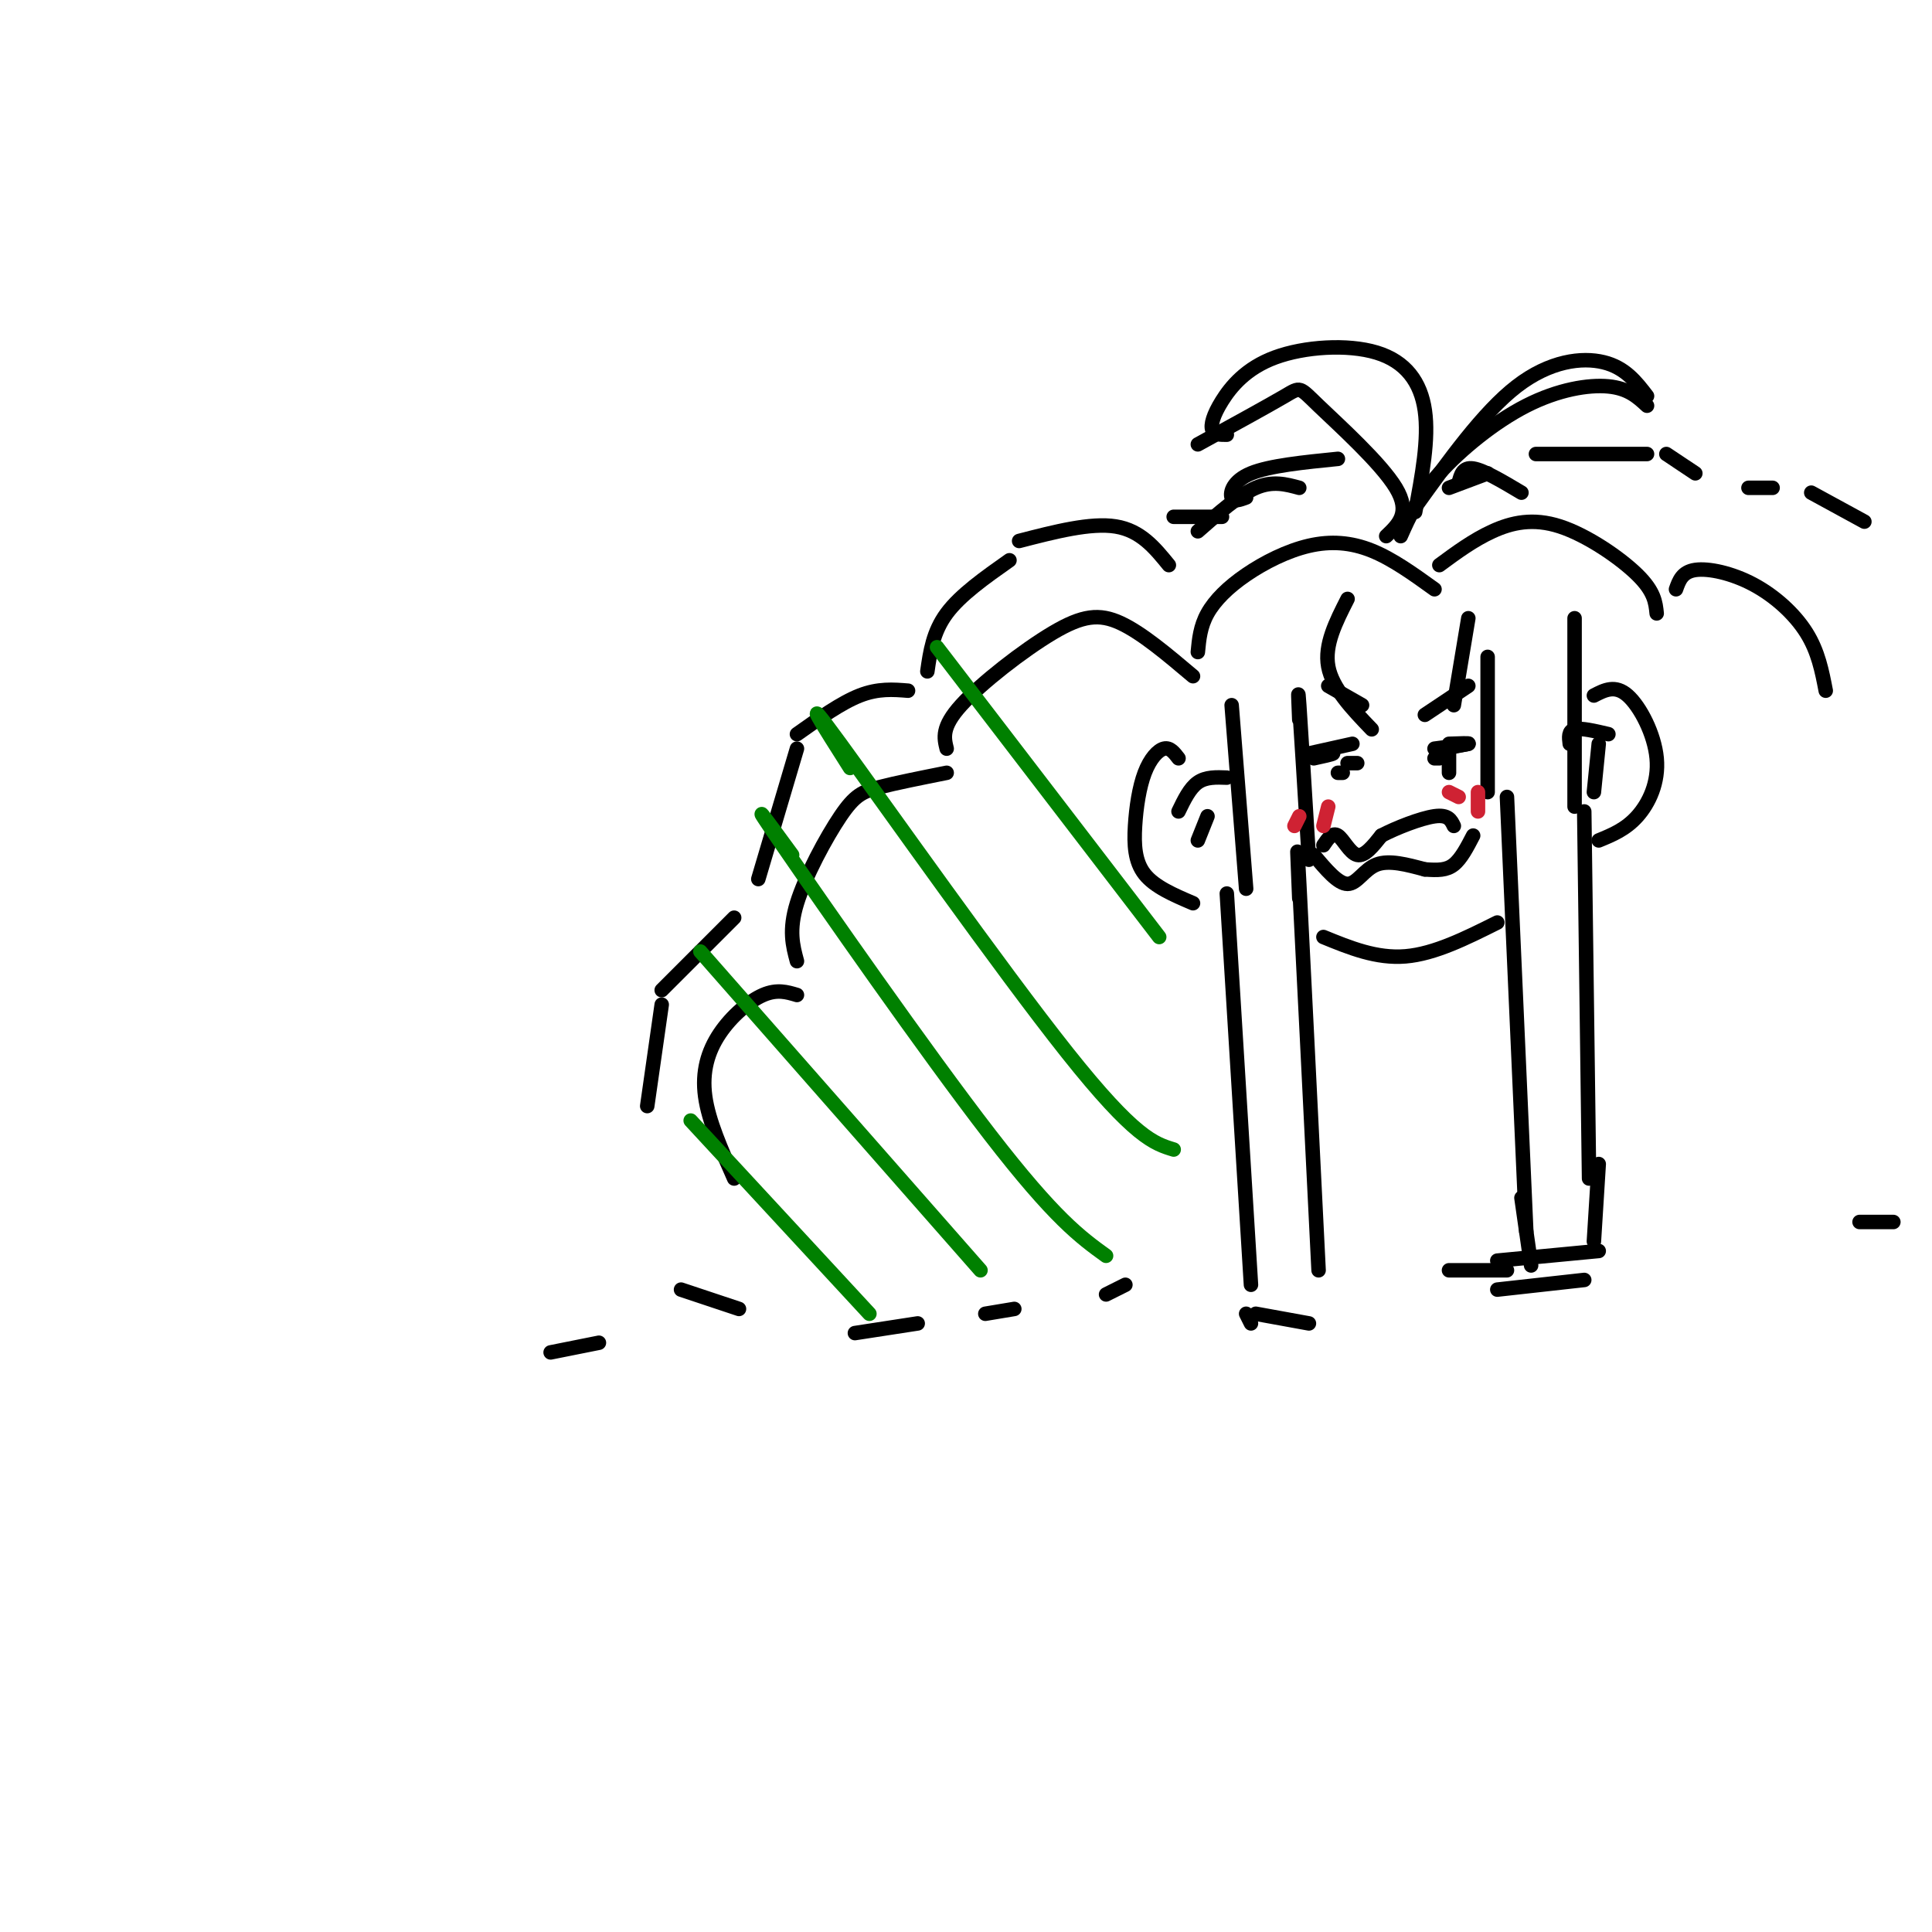 <svg viewBox='0 0 400 400' version='1.1' xmlns='http://www.w3.org/2000/svg' xmlns:xlink='http://www.w3.org/1999/xlink'><g fill='none' stroke='rgb(0,0,0)' stroke-width='3' stroke-linecap='round' stroke-linejoin='round'><path d='M152,244c-2.649,-5.952 -5.298,-11.905 -6,-17c-0.702,-5.095 0.542,-9.333 3,-13c2.458,-3.667 6.131,-6.762 9,-8c2.869,-1.238 4.935,-0.619 7,0'/><path d='M165,199c-0.863,-3.196 -1.726,-6.393 0,-12c1.726,-5.607 6.042,-13.625 9,-18c2.958,-4.375 4.560,-5.107 8,-6c3.440,-0.893 8.720,-1.946 14,-3'/><path d='M196,155c-0.554,-2.232 -1.107,-4.464 3,-9c4.107,-4.536 12.875,-11.375 19,-15c6.125,-3.625 9.607,-4.036 14,-2c4.393,2.036 9.696,6.518 15,11'/><path d='M248,135c0.250,-2.652 0.501,-5.305 2,-8c1.499,-2.695 4.247,-5.434 8,-8c3.753,-2.566 8.510,-4.960 13,-6c4.490,-1.040 8.711,-0.726 13,1c4.289,1.726 8.644,4.863 13,8'/><path d='M298,117c3.518,-2.595 7.036,-5.190 11,-7c3.964,-1.810 8.375,-2.833 14,-1c5.625,1.833 12.464,6.524 16,10c3.536,3.476 3.768,5.738 4,8'/><path d='M347,122c0.637,-1.804 1.274,-3.607 4,-4c2.726,-0.393 7.542,0.625 12,3c4.458,2.375 8.560,6.107 11,10c2.440,3.893 3.220,7.946 4,12'/><path d='M254,185c0.000,0.000 5.000,81.000 5,81'/><path d='M269,186c-0.333,-7.917 -0.667,-15.833 0,-3c0.667,12.833 2.333,46.417 4,80'/><path d='M274,194c5.500,2.250 11.000,4.500 17,4c6.000,-0.500 12.500,-3.750 19,-7'/><path d='M312,165c0.000,0.000 4.000,90.000 4,90'/><path d='M328,168c0.000,0.000 1.000,76.000 1,76'/><path d='M244,157c-0.876,-1.148 -1.751,-2.297 -3,-2c-1.249,0.297 -2.871,2.038 -4,5c-1.129,2.962 -1.766,7.144 -2,11c-0.234,3.856 -0.067,7.388 2,10c2.067,2.612 6.033,4.306 10,6'/><path d='M330,144c2.208,-1.143 4.417,-2.286 7,0c2.583,2.286 5.542,8.000 6,13c0.458,5.000 -1.583,9.286 -4,12c-2.417,2.714 -5.208,3.857 -8,5'/><path d='M269,149c-0.167,-3.917 -0.333,-7.833 0,-3c0.333,4.833 1.167,18.417 2,32'/><path d='M308,136c0.000,0.000 0.000,28.000 0,28'/><path d='M255,146c0.000,0.000 3.000,38.000 3,38'/><path d='M326,128c0.000,0.000 0.000,39.000 0,39'/><path d='M279,124c-2.417,4.750 -4.833,9.500 -4,14c0.833,4.500 4.917,8.750 9,13'/><path d='M304,128c0.000,0.000 -3.000,18.000 -3,18'/><path d='M273,156c1.583,-0.083 3.167,-0.167 3,0c-0.167,0.167 -2.083,0.583 -4,1'/><path d='M299,155c0.000,0.000 5.000,-1.000 5,-1'/><path d='M274,175c0.933,-1.378 1.867,-2.756 3,-2c1.133,0.756 2.467,3.644 4,4c1.533,0.356 3.267,-1.822 5,-4'/><path d='M286,173c3.044,-1.600 8.156,-3.600 11,-4c2.844,-0.400 3.422,0.800 4,2'/><path d='M272,177c2.511,3.000 5.022,6.000 7,6c1.978,0.000 3.422,-3.000 6,-4c2.578,-1.000 6.289,0.000 10,1'/><path d='M295,180c2.711,0.200 4.489,0.200 6,-1c1.511,-1.200 2.756,-3.600 4,-6'/><path d='M275,142c0.000,0.000 7.000,4.000 7,4'/><path d='M295,148c0.000,0.000 9.000,-6.000 9,-6'/><path d='M271,156c0.000,0.000 9.000,-2.000 9,-2'/><path d='M277,160c0.000,0.000 1.000,0.000 1,0'/><path d='M297,157c0.000,0.000 1.000,0.000 1,0'/><path d='M297,155c3.250,-0.417 6.500,-0.833 7,-1c0.500,-0.167 -1.750,-0.083 -4,0'/><path d='M300,156c0.000,1.917 0.000,3.833 0,4c0.000,0.167 0.000,-1.417 0,-3'/><path d='M279,158c0.000,0.000 2.000,0.000 2,0'/><path d='M287,111c2.554,-2.423 5.107,-4.845 2,-10c-3.107,-5.155 -11.875,-13.042 -16,-17c-4.125,-3.958 -3.607,-3.988 -7,-2c-3.393,1.988 -10.696,5.994 -18,10'/><path d='M254,90c-1.309,0.009 -2.618,0.017 -3,-1c-0.382,-1.017 0.163,-3.060 2,-6c1.837,-2.940 4.967,-6.778 11,-9c6.033,-2.222 14.971,-2.829 21,-1c6.029,1.829 9.151,6.094 10,12c0.849,5.906 -0.576,13.453 -2,21'/><path d='M293,105c7.067,-9.844 14.133,-19.689 21,-25c6.867,-5.311 13.533,-6.089 18,-5c4.467,1.089 6.733,4.044 9,7'/><path d='M341,84c-1.946,-1.804 -3.893,-3.607 -8,-4c-4.107,-0.393 -10.375,0.625 -17,4c-6.625,3.375 -13.607,9.107 -18,14c-4.393,4.893 -6.196,8.946 -8,13'/><path d='M242,117c-2.917,-3.583 -5.833,-7.167 -11,-8c-5.167,-0.833 -12.583,1.083 -20,3'/><path d='M209,116c-5.083,3.583 -10.167,7.167 -13,11c-2.833,3.833 -3.417,7.917 -4,12'/><path d='M188,143c-3.083,-0.250 -6.167,-0.500 -10,1c-3.833,1.500 -8.417,4.750 -13,8'/><path d='M165,155c0.000,0.000 -8.000,27.000 -8,27'/><path d='M152,190c0.000,0.000 -15.000,15.000 -15,15'/><path d='M137,208c0.000,0.000 -3.000,21.000 -3,21'/><path d='M243,107c0.000,0.000 10.000,0.000 10,0'/><path d='M258,103c-1.311,0.489 -2.622,0.978 -3,0c-0.378,-0.978 0.178,-3.422 4,-5c3.822,-1.578 10.911,-2.289 18,-3'/><path d='M300,101c0.000,0.000 8.000,-3.000 8,-3'/><path d='M318,94c0.000,0.000 23.000,0.000 23,0'/><path d='M345,94c0.000,0.000 6.000,4.000 6,4'/><path d='M362,101c0.000,0.000 5.000,0.000 5,0'/><path d='M375,102c0.000,0.000 11.000,6.000 11,6'/><path d='M315,248c0.000,0.000 2.000,14.000 2,14'/><path d='M331,241c0.000,0.000 -1.000,16.000 -1,16'/><path d='M141,267c0.000,0.000 12.000,4.000 12,4'/><path d='M204,272c0.000,0.000 6.000,-1.000 6,-1'/><path d='M260,272c0.000,0.000 11.000,2.000 11,2'/><path d='M310,267c0.000,0.000 18.000,-2.000 18,-2'/><path d='M114,280c0.000,0.000 10.000,-2.000 10,-2'/><path d='M177,276c0.000,0.000 13.000,-2.000 13,-2'/><path d='M258,272c0.000,0.000 1.000,2.000 1,2'/><path d='M385,253c0.000,0.000 7.000,0.000 7,0'/><path d='M310,261c0.000,0.000 21.000,-2.000 21,-2'/><path d='M300,263c0.000,0.000 12.000,0.000 12,0'/><path d='M229,268c0.000,0.000 4.000,-2.000 4,-2'/></g>
<g fill='none' stroke='rgb(207,34,51)' stroke-width='3' stroke-linecap='round' stroke-linejoin='round'><path d='M269,169c0.000,0.000 -1.000,2.000 -1,2'/><path d='M275,167c0.000,0.000 -1.000,4.000 -1,4'/><path d='M300,164c0.000,0.000 2.000,1.000 2,1'/><path d='M306,164c0.000,0.000 0.000,4.000 0,4'/></g>
<g fill='none' stroke='rgb(0,0,0)' stroke-width='3' stroke-linecap='round' stroke-linejoin='round'><path d='M248,110c4.250,-3.750 8.500,-7.500 12,-9c3.500,-1.500 6.250,-0.750 9,0'/><path d='M302,100c0.417,-1.667 0.833,-3.333 3,-3c2.167,0.333 6.083,2.667 10,5'/><path d='M244,168c1.167,-2.417 2.333,-4.833 4,-6c1.667,-1.167 3.833,-1.083 6,-1'/><path d='M250,169c0.000,0.000 -2.000,5.000 -2,5'/><path d='M325,154c-0.167,-1.333 -0.333,-2.667 1,-3c1.333,-0.333 4.167,0.333 7,1'/><path d='M331,154c0.000,0.000 -1.000,10.000 -1,10'/></g>
<g fill='none' stroke='rgb(0,128,0)' stroke-width='3' stroke-linecap='round' stroke-linejoin='round'><path d='M143,232c0.000,0.000 37.000,40.000 37,40'/><path d='M145,197c0.000,0.000 58.000,66.000 58,66'/><path d='M164,177c-5.089,-6.956 -10.178,-13.911 -2,-2c8.178,11.911 29.622,42.689 43,60c13.378,17.311 18.689,21.156 24,25'/><path d='M176,159c-5.578,-8.778 -11.156,-17.556 -2,-5c9.156,12.556 33.044,46.444 47,64c13.956,17.556 17.978,18.778 22,20'/><path d='M194,134c0.000,0.000 46.000,60.000 46,60'/></g>
</svg>